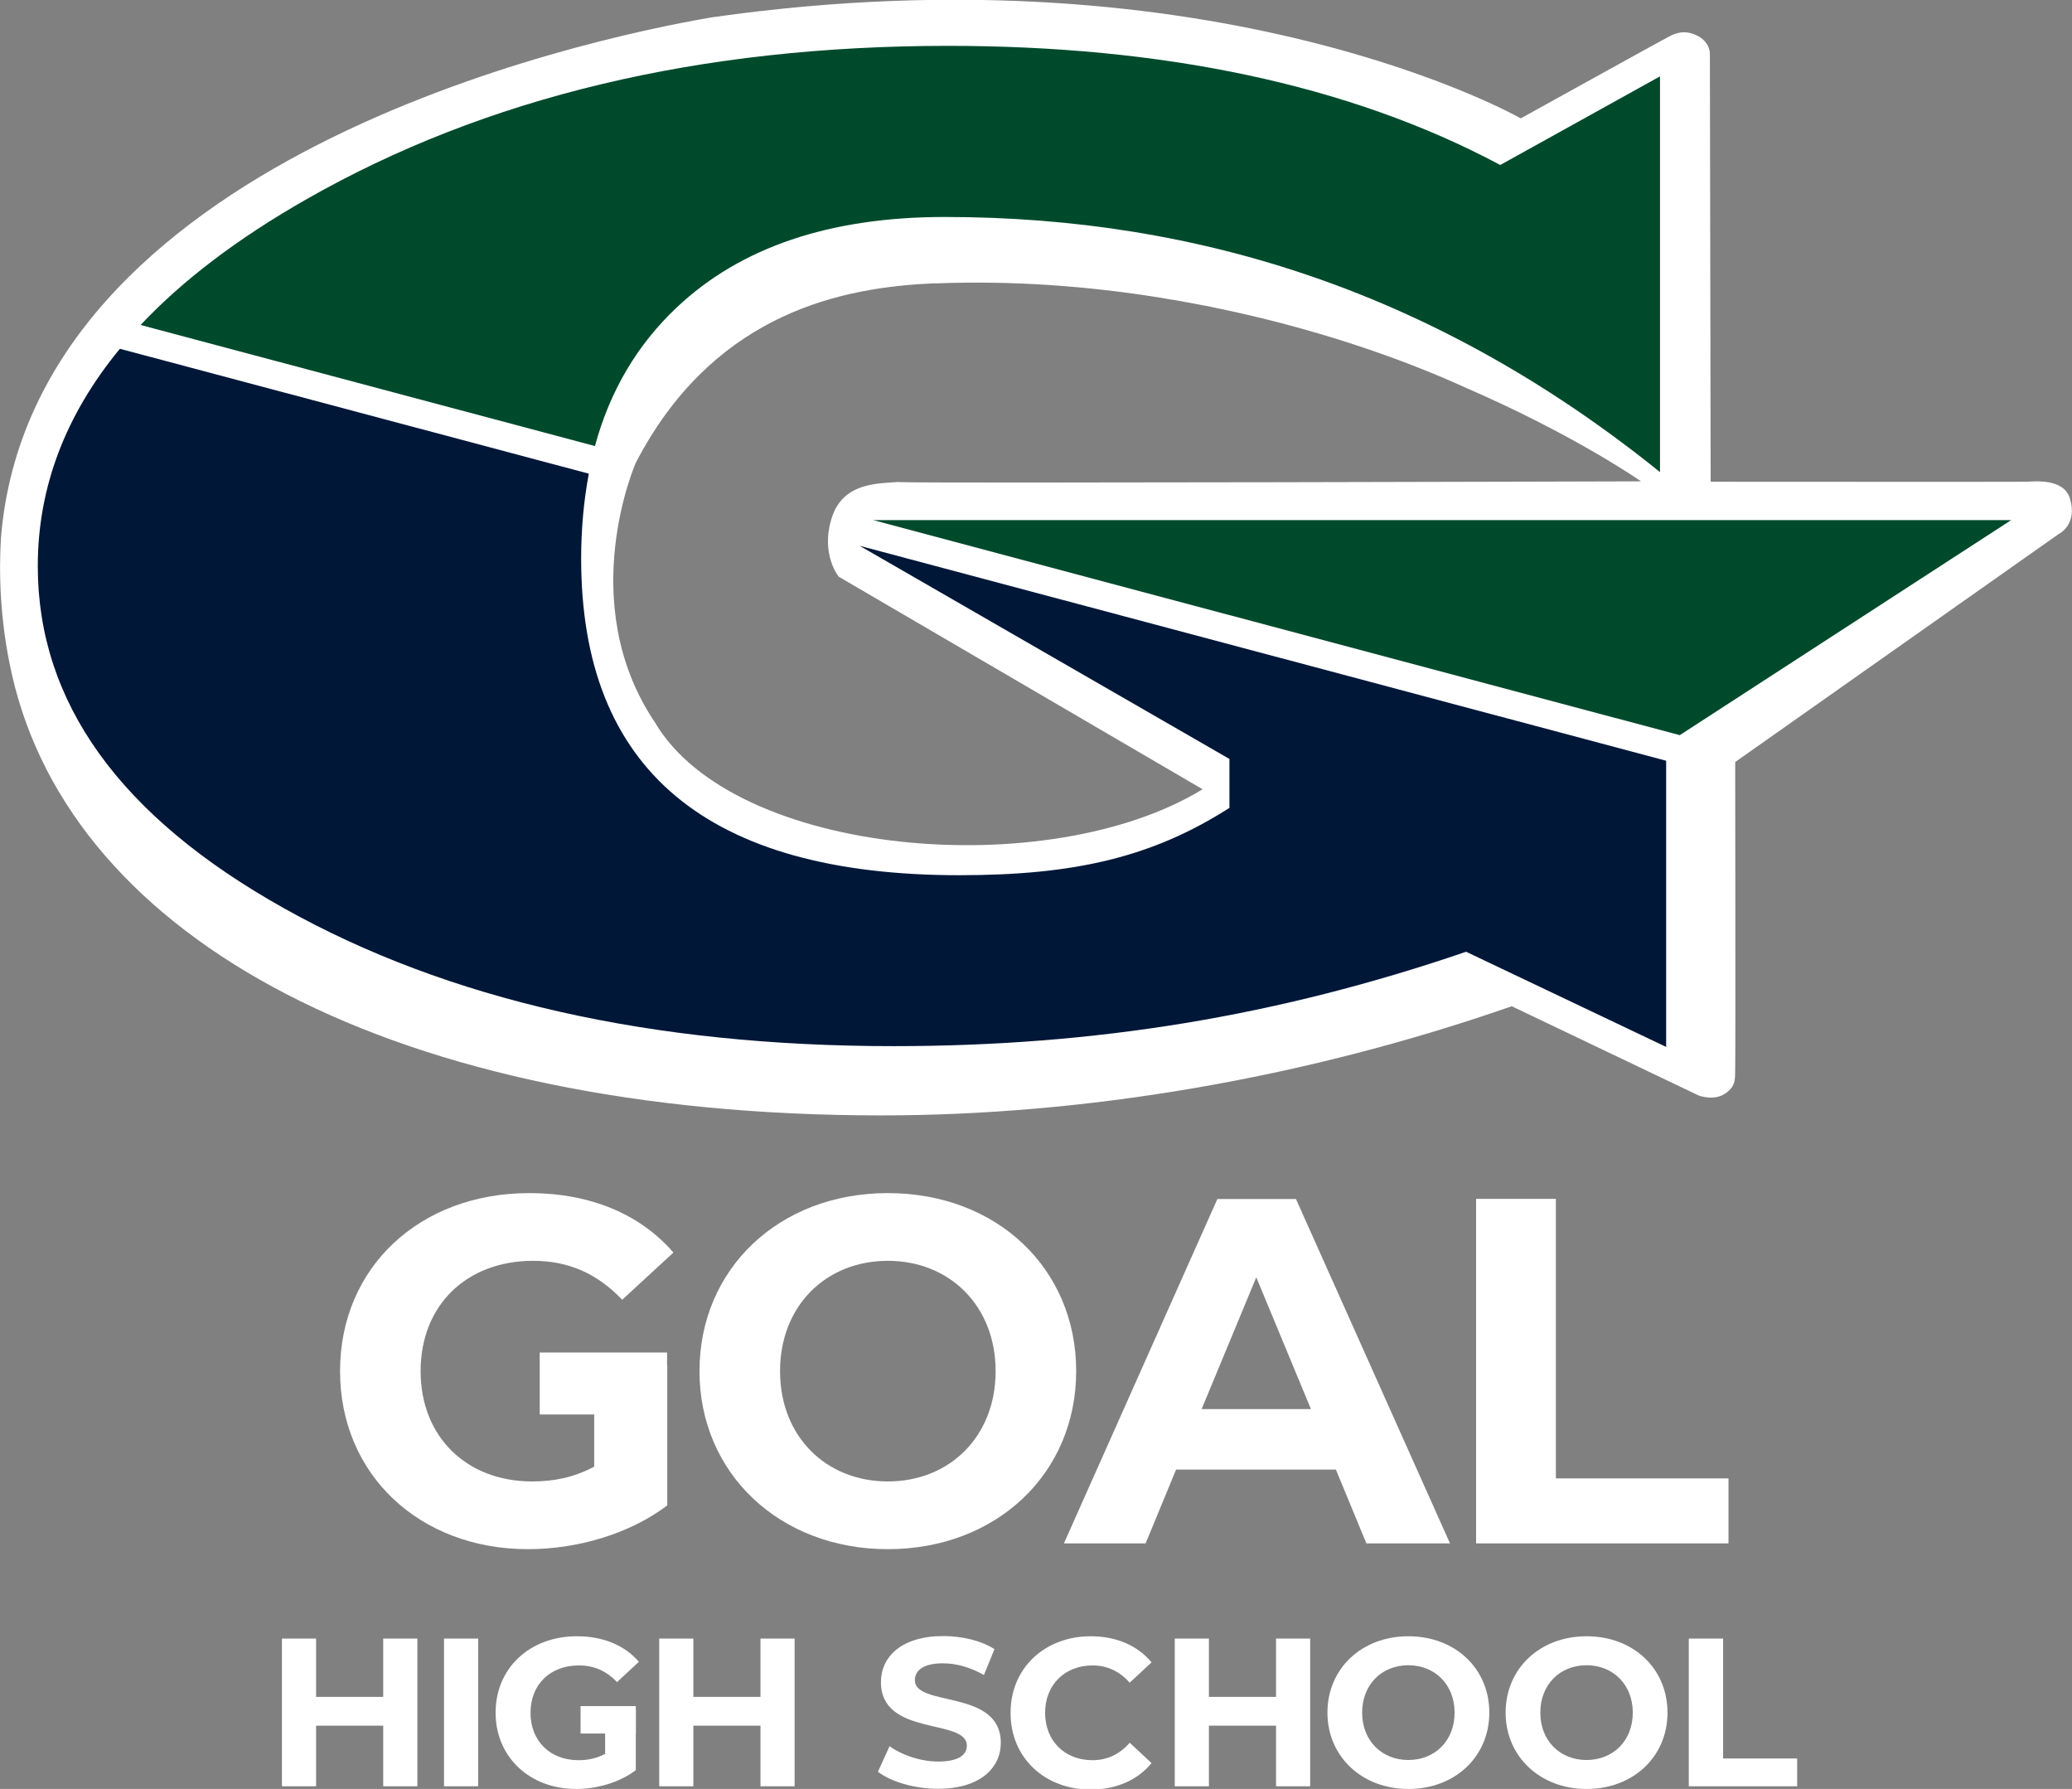 <svg xmlns="http://www.w3.org/2000/svg" id="Layer_1" viewBox="0 0 108.03 93.25"><rect x="0" y="0" width="108.03" height="93.25" fill="#808080" stroke="none"/><defs><style>.cls-1{fill:#001738;}.cls-1,.cls-2,.cls-3{stroke-width:0px;}.cls-2{fill:#fff;}.cls-3{fill:#004a2c;}</style></defs><rect class="cls-2" x="28.14" y="70.5" width="6.64" height="3.23"></rect><rect class="cls-2" x="30.27" y="88.93" width="2.88" height="1.43"></rect><path class="cls-2" d="m30.99,71.19h3.8v7.28c-1.97,1.49-4.69,2.28-7.26,2.28-5.64,0-9.8-3.87-9.8-9.28s4.15-9.28,9.87-9.28c3.15,0,5.77,1.08,7.51,3.1l-2.67,2.46c-1.31-1.38-2.82-2.03-4.64-2.03-3.49,0-5.87,2.33-5.87,5.75s2.39,5.75,5.82,5.75c1.13,0,2.18-.21,3.23-.77v-5.26Z"></path><path class="cls-2" d="m36.47,71.47c0-5.33,4.15-9.28,9.82-9.28s9.82,3.92,9.82,9.28-4.18,9.28-9.82,9.28-9.82-3.95-9.82-9.28Zm15.44,0c0-3.41-2.41-5.75-5.62-5.75s-5.62,2.33-5.62,5.75,2.41,5.75,5.62,5.75,5.62-2.33,5.62-5.75Z"></path><path class="cls-2" d="m69.66,76.6h-8.34l-1.59,3.85h-4.26l8-17.95h4.1l8.03,17.95h-4.36l-1.59-3.85Zm-1.31-3.15l-2.85-6.87-2.85,6.87h5.69Z"></path><path class="cls-2" d="m76.97,62.49h4.15v14.57h9v3.39h-13.16v-17.95Z"></path><path class="cls-2" d="m21.76,85.41v7.7h-1.78v-3.16h-3.5v3.16h-1.78v-7.7h1.78v3.04h3.5v-3.04h1.78Z"></path><path class="cls-2" d="m23.15,85.41h1.78v7.7h-1.78v-7.7Z"></path><path class="cls-2" d="m31.52,89.14h1.63v3.13c-.85.64-2.01.98-3.11.98-2.42,0-4.2-1.66-4.2-3.98s1.78-3.98,4.24-3.98c1.35,0,2.48.46,3.23,1.33l-1.14,1.06c-.56-.59-1.21-.87-1.99-.87-1.5,0-2.52,1-2.52,2.47s1.02,2.47,2.5,2.47c.48,0,.94-.09,1.39-.33v-2.26Z"></path><path class="cls-2" d="m41.43,85.41v7.7h-1.78v-3.16h-3.5v3.16h-1.78v-7.7h1.78v3.04h3.5v-3.04h1.78Z"></path><path class="cls-2" d="m45.77,92.36l.61-1.34c.65.47,1.62.8,2.54.8,1.06,0,1.49-.35,1.49-.83,0-1.44-4.48-.45-4.48-3.31,0-1.31,1.06-2.4,3.25-2.4.97,0,1.96.23,2.67.68l-.55,1.35c-.72-.41-1.45-.61-2.14-.61-1.06,0-1.46.4-1.46.88,0,1.42,4.48.44,4.48,3.27,0,1.29-1.07,2.39-3.27,2.39-1.22,0-2.45-.36-3.14-.89Z"></path><path class="cls-2" d="m52.69,89.27c0-2.32,1.78-3.98,4.18-3.98,1.33,0,2.44.48,3.17,1.36l-1.14,1.06c-.52-.59-1.17-.9-1.94-.9-1.44,0-2.47,1.01-2.47,2.47s1.02,2.47,2.47,2.47c.77,0,1.42-.31,1.94-.91l1.14,1.06c-.73.89-1.84,1.38-3.18,1.38-2.39,0-4.17-1.66-4.17-3.98Z"></path><path class="cls-2" d="m68.31,85.41v7.7h-1.78v-3.16h-3.5v3.16h-1.78v-7.7h1.78v3.04h3.5v-3.04h1.78Z"></path><path class="cls-2" d="m69.21,89.27c0-2.29,1.78-3.98,4.22-3.98s4.22,1.68,4.22,3.98-1.79,3.98-4.22,3.98-4.22-1.7-4.22-3.98Zm6.63,0c0-1.46-1.03-2.47-2.41-2.47s-2.41,1-2.41,2.47,1.03,2.47,2.41,2.47,2.41-1,2.41-2.47Z"></path><path class="cls-2" d="m78.5,89.27c0-2.29,1.78-3.98,4.22-3.98s4.22,1.68,4.22,3.98-1.79,3.98-4.22,3.98-4.22-1.7-4.22-3.98Zm6.63,0c0-1.46-1.03-2.47-2.41-2.47s-2.41,1-2.41,2.47,1.03,2.47,2.41,2.47,2.41-1,2.41-2.47Z"></path><path class="cls-2" d="m88.06,85.41h1.78v6.25h3.86v1.45h-5.65v-7.7Z"></path><path class="cls-2" d="m107.92,25.97c-.34-1.06-1.88-.87-2.24-.86-.36.01-16.49,0-16.49,0l-.04-22.28s.04-.6-.62-.95c-.66-.35-1.14-.16-1.46,0-.33.16-7.78,4.29-7.78,4.29,0,0-15.8-9.02-42.15-5.27C30.09,2.09,1.66,8.4.05,28.03c-.1,1.66-.09,4.2.57,7.12h0c3.13,13.85,20.03,22.99,45.32,22.99,10.54,0,21.94-1.88,32.88-5.69l9.74,4.65s.79.31,1.39-.1c.6-.41.5-.8.52-1.34.02-.54,0-15.94,0-15.94l16.86-11.88s1.03-.49.58-1.88Zm-61.05-.85c-1.07.09-2.92,0-3.51,1.89-.59,1.89.37,3.05.37,3.05l18.97,11.08c-8.03,4.91-24.42,3.53-28.55-3.48-4.22-6.26-1-13.54-1-13.54,3.87-7.45,10.14-9.06,15.13-9.33h0c.11,0,.21-.01.32-.02.08,0,.16,0,.24,0,3.95-.15,7.9.14,11.68.75.11.02.23.04.34.06.11.02.22.04.32.05.24.04.48.08.71.13.04,0,.08.01.12.02.27.05.54.1.8.15.04,0,.08.02.12.02.19.04.37.08.56.12,4.88,1.01,9.35,2.51,12.93,4.14,5.72,2.48,9.14,4.88,9.14,4.88,0,0-37.43.11-38.7.04Z"></path><path class="cls-3" d="m78.22,8.6c-7.92-4.23-17.7-6.21-28.79-6.21-12.96,0-24.12,2.67-33.46,8-3.56,2.03-6.44,4.21-8.64,6.55l23.69,6.31c.78-2.88,2.21-5.29,4.27-7.23,3.33-3.14,7.99-4.71,13.96-4.71,13.36,0,25.79,4.02,37.3,13.3V3.98l-8.33,4.62Zm-32.7,18.51l42.06,11.21,17.28-11.21h-59.34Z"></path><path class="cls-1" d="m86.87,39.65v14.92l-10.43-4.96c-9.82,3.36-19.34,4.92-29.85,4.92-12.64,0-23.24-2.4-31.79-7.19C6.24,42.55,1.97,36.6,1.97,29.51c0-4.09,1.43-7.87,4.28-11.33l24.45,6.51c-.26,1.38-.4,2.86-.4,4.43,0,11,6.57,16.5,19.72,16.5,6.02,0,10.06-.94,14.08-3.51v-2.55l-19.28-11.11,42.04,11.2Z"></path></svg>
